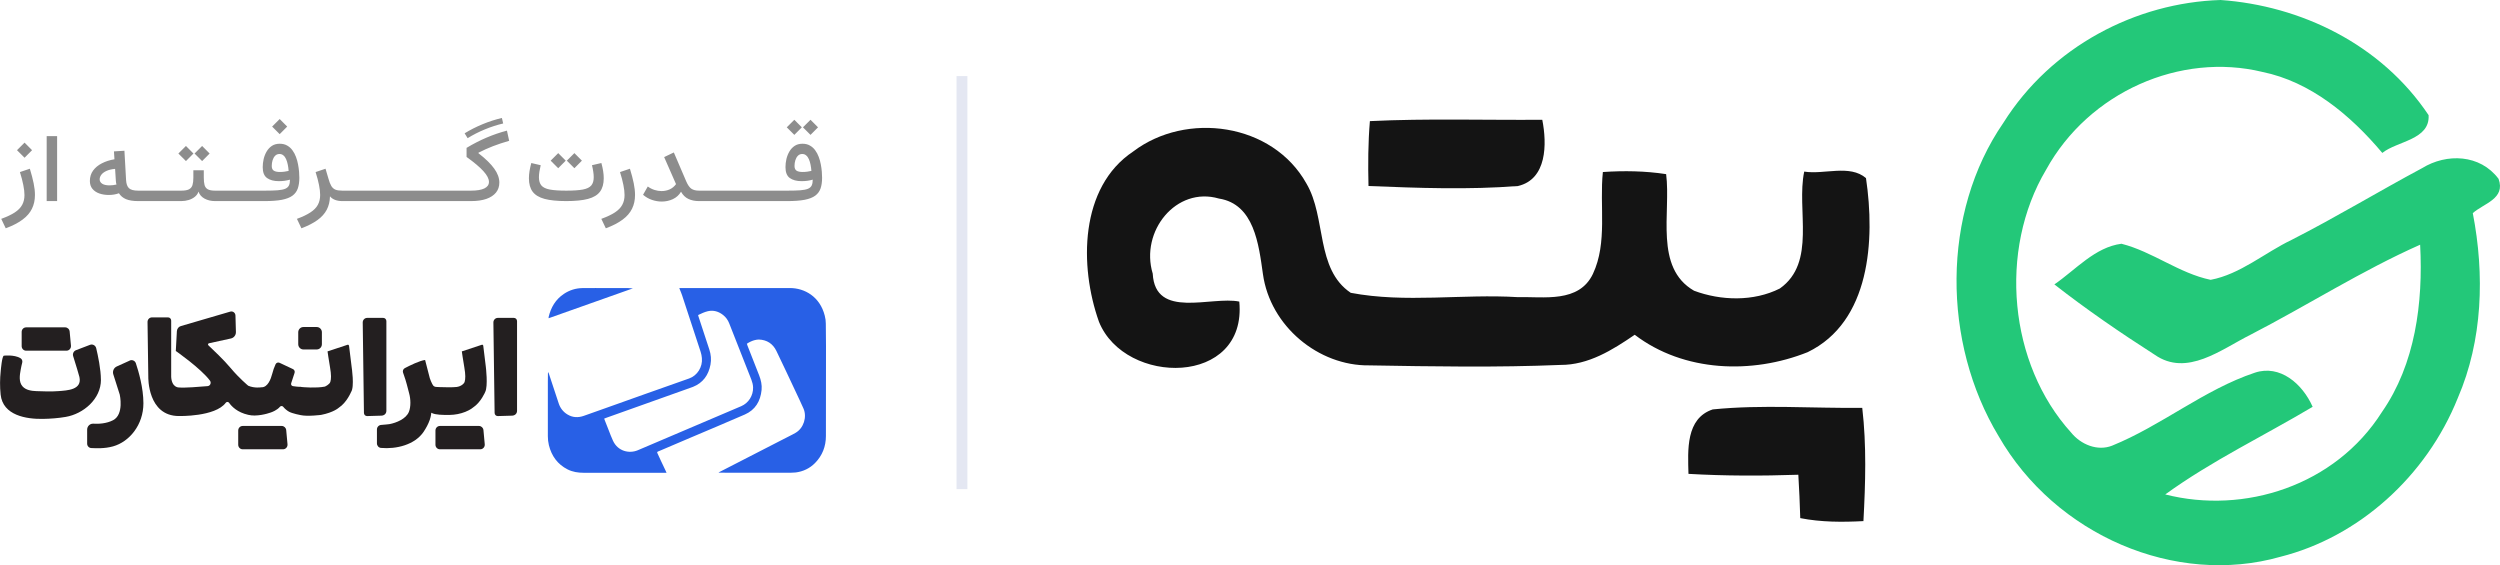 <svg width="230" height="52" viewBox="0 0 230 52" fill="none" xmlns="http://www.w3.org/2000/svg"><path d="M1.833 15.83L2.746 15.523C2.899 16.026 3.016 16.473 3.095 16.862C3.175 17.249 3.215 17.607 3.215 17.937C3.215 18.412 3.122 18.835 2.938 19.208C2.756 19.581 2.467 19.913 2.072 20.206C1.677 20.502 1.162 20.768 0.528 21.004L0.114 20.134C0.632 19.946 1.047 19.75 1.36 19.545C1.672 19.34 1.898 19.108 2.038 18.85C2.18 18.591 2.251 18.29 2.251 17.945C2.251 17.678 2.215 17.371 2.144 17.024C2.076 16.674 1.972 16.276 1.833 15.83ZM1.564 13.817L2.26 13.122L2.95 13.817L2.26 14.512L1.564 13.817ZM5.254 18.5H4.294V12.524H5.254V18.5ZM10.53 14.653L10.483 13.928L11.447 13.868L11.6 16.576C11.62 16.918 11.708 17.164 11.865 17.314C12.024 17.465 12.307 17.54 12.713 17.54H12.718V18.5H12.713C12.244 18.5 11.869 18.44 11.587 18.321C11.306 18.199 11.091 18.018 10.943 17.779C10.796 17.833 10.642 17.873 10.483 17.899C10.326 17.924 10.17 17.937 10.014 17.937C9.695 17.937 9.404 17.892 9.139 17.8C8.875 17.707 8.663 17.564 8.504 17.374C8.347 17.183 8.269 16.942 8.269 16.649C8.269 16.282 8.367 15.964 8.563 15.694C8.762 15.421 9.033 15.197 9.374 15.024C9.715 14.848 10.1 14.724 10.53 14.653ZM10.589 15.536C10.259 15.567 9.989 15.632 9.779 15.732C9.571 15.829 9.418 15.945 9.318 16.082C9.219 16.215 9.169 16.355 9.169 16.5C9.169 16.665 9.246 16.798 9.399 16.901C9.553 17.003 9.782 17.054 10.086 17.054C10.186 17.054 10.292 17.047 10.406 17.033C10.523 17.019 10.626 17 10.717 16.977C10.703 16.923 10.69 16.871 10.679 16.82C10.67 16.765 10.663 16.701 10.658 16.628L10.589 15.536ZM12.722 17.54H16.484V18.5H12.722C12.671 18.5 12.634 18.467 12.611 18.402C12.585 18.334 12.573 18.206 12.573 18.018C12.573 17.833 12.585 17.708 12.611 17.643C12.634 17.575 12.671 17.54 12.722 17.54ZM18.749 16.346C18.749 16.625 18.773 16.852 18.821 17.029C18.872 17.205 18.972 17.334 19.12 17.417C19.27 17.499 19.494 17.54 19.789 17.54H20.045V18.5H19.781C19.422 18.5 19.103 18.425 18.821 18.274C18.54 18.12 18.353 17.904 18.262 17.626C18.203 17.811 18.093 17.968 17.934 18.099C17.775 18.23 17.586 18.329 17.367 18.398C17.148 18.466 16.918 18.5 16.676 18.5H16.484C16.433 18.5 16.396 18.467 16.373 18.402C16.347 18.334 16.335 18.206 16.335 18.018C16.335 17.833 16.347 17.708 16.373 17.643C16.396 17.575 16.433 17.54 16.484 17.54H16.676C16.991 17.54 17.229 17.499 17.388 17.417C17.547 17.331 17.654 17.202 17.708 17.029C17.762 16.852 17.789 16.625 17.789 16.346V15.664H18.749V16.346ZM17.9 14.124L18.595 13.429L19.286 14.124L18.595 14.819L17.9 14.124ZM16.411 14.124L17.107 13.429L17.797 14.124L17.107 14.819L16.411 14.124ZM20.041 17.54H23.803V18.5H20.041C19.99 18.5 19.953 18.467 19.93 18.402C19.904 18.334 19.892 18.206 19.892 18.018C19.892 17.833 19.904 17.708 19.93 17.643C19.953 17.575 19.99 17.54 20.041 17.54ZM25.035 11.646L25.731 10.951L26.422 11.646L25.731 12.341L25.035 11.646ZM26.554 15.723C26.54 15.527 26.514 15.337 26.477 15.152C26.44 14.964 26.389 14.796 26.324 14.649C26.261 14.501 26.179 14.384 26.076 14.299C25.977 14.211 25.856 14.167 25.714 14.167C25.552 14.167 25.418 14.221 25.313 14.329C25.207 14.437 25.129 14.575 25.078 14.742C25.027 14.91 25.001 15.085 25.001 15.267C25.001 15.475 25.064 15.62 25.189 15.702C25.314 15.782 25.5 15.822 25.748 15.822C25.898 15.822 26.044 15.812 26.183 15.792C26.325 15.772 26.449 15.749 26.554 15.723ZM23.803 17.54H24.362C24.845 17.54 25.239 17.529 25.543 17.506C25.847 17.481 26.081 17.434 26.242 17.366C26.407 17.294 26.521 17.192 26.584 17.058C26.646 16.925 26.678 16.748 26.678 16.529C26.521 16.572 26.358 16.606 26.187 16.632C26.017 16.655 25.836 16.666 25.645 16.666C25.199 16.666 24.841 16.571 24.571 16.38C24.303 16.19 24.17 15.856 24.17 15.378C24.17 15.136 24.198 14.889 24.255 14.636C24.315 14.383 24.407 14.149 24.532 13.936C24.657 13.723 24.818 13.551 25.014 13.42C25.213 13.289 25.453 13.224 25.735 13.224C25.999 13.224 26.227 13.279 26.417 13.39C26.611 13.498 26.773 13.643 26.904 13.825C27.037 14.005 27.145 14.206 27.228 14.431C27.313 14.656 27.377 14.886 27.42 15.122C27.465 15.358 27.497 15.584 27.514 15.8C27.531 16.013 27.539 16.2 27.539 16.359C27.539 16.737 27.492 17.063 27.398 17.336C27.305 17.606 27.141 17.828 26.908 18.001C26.675 18.172 26.351 18.298 25.936 18.381C25.52 18.46 24.991 18.5 24.349 18.5H23.803C23.752 18.5 23.715 18.467 23.692 18.402C23.666 18.334 23.654 18.206 23.654 18.018C23.654 17.833 23.666 17.708 23.692 17.643C23.718 17.575 23.755 17.54 23.803 17.54ZM29.036 15.83L29.949 15.523L30.209 16.41C30.294 16.717 30.385 16.952 30.482 17.114C30.582 17.276 30.71 17.388 30.866 17.451C31.022 17.511 31.23 17.54 31.489 17.54H31.493V18.5H31.489C31.241 18.5 31.02 18.463 30.823 18.389C30.627 18.312 30.472 18.203 30.358 18.061C30.347 18.53 30.247 18.942 30.06 19.298C29.872 19.656 29.586 19.973 29.203 20.249C28.822 20.524 28.331 20.776 27.731 21.004L27.317 20.134C27.832 19.946 28.246 19.748 28.558 19.541C28.874 19.336 29.102 19.104 29.241 18.846C29.383 18.587 29.454 18.282 29.454 17.933C29.454 17.671 29.419 17.366 29.348 17.016C29.279 16.666 29.176 16.271 29.036 15.83ZM31.497 17.54H35.259V18.5H31.497C31.446 18.5 31.409 18.467 31.386 18.402C31.361 18.334 31.348 18.206 31.348 18.018C31.348 17.833 31.361 17.708 31.386 17.643C31.409 17.575 31.446 17.54 31.497 17.54ZM35.259 17.54H39.021V18.5H35.259C35.208 18.5 35.171 18.467 35.148 18.402C35.123 18.334 35.11 18.206 35.11 18.018C35.11 17.833 35.123 17.708 35.148 17.643C35.171 17.575 35.208 17.54 35.259 17.54ZM39.021 17.54H42.783V18.5H39.021C38.97 18.5 38.933 18.467 38.91 18.402C38.885 18.334 38.872 18.206 38.872 18.018C38.872 17.833 38.885 17.708 38.91 17.643C38.933 17.575 38.97 17.54 39.021 17.54ZM46.639 12.017L46.843 12.955C46.306 13.109 45.808 13.274 45.35 13.45C44.896 13.626 44.451 13.827 44.016 14.051V14.094C44.675 14.606 45.16 15.079 45.47 15.514C45.783 15.947 45.939 16.375 45.939 16.798C45.939 17.154 45.837 17.459 45.632 17.715C45.427 17.968 45.132 18.163 44.745 18.299C44.358 18.433 43.89 18.5 43.342 18.5H42.783C42.732 18.5 42.695 18.463 42.672 18.389C42.646 18.312 42.634 18.189 42.634 18.018C42.634 17.845 42.646 17.722 42.672 17.651C42.695 17.577 42.732 17.54 42.783 17.54H43.325C43.868 17.54 44.28 17.472 44.561 17.336C44.843 17.199 44.984 16.999 44.984 16.734C44.984 16.45 44.815 16.122 44.476 15.749C44.141 15.377 43.623 14.94 42.924 14.44V13.604C44.124 12.881 45.362 12.352 46.639 12.017ZM46.174 10.853L46.293 11.36C45.73 11.491 45.167 11.673 44.604 11.906C44.044 12.136 43.517 12.405 43.022 12.712L42.745 12.264C43.265 11.946 43.818 11.666 44.404 11.424C44.989 11.182 45.579 10.992 46.174 10.853ZM55.327 14.998C55.398 15.257 55.452 15.503 55.489 15.736C55.526 15.966 55.544 16.187 55.544 16.397C55.544 16.915 55.429 17.327 55.199 17.634C54.971 17.941 54.605 18.163 54.098 18.299C53.592 18.433 52.925 18.5 52.098 18.5C51.273 18.5 50.608 18.433 50.102 18.299C49.599 18.163 49.232 17.941 49.002 17.634C48.774 17.327 48.66 16.915 48.66 16.397C48.66 16.187 48.679 15.966 48.716 15.736C48.755 15.503 48.81 15.257 48.878 14.998L49.744 15.199C49.692 15.412 49.653 15.611 49.624 15.796C49.596 15.981 49.581 16.151 49.581 16.308C49.581 16.632 49.657 16.884 49.808 17.063C49.958 17.242 50.217 17.367 50.584 17.438C50.951 17.506 51.455 17.54 52.098 17.54C52.746 17.54 53.254 17.506 53.621 17.438C53.987 17.367 54.246 17.242 54.397 17.063C54.548 16.884 54.623 16.632 54.623 16.308C54.623 16.151 54.609 15.981 54.58 15.796C54.555 15.611 54.515 15.412 54.461 15.199L55.327 14.998ZM52.149 14.781L52.844 14.086L53.535 14.781L52.844 15.476L52.149 14.781ZM50.661 14.781L51.356 14.086L52.047 14.781L51.356 15.476L50.661 14.781ZM57.041 15.83L57.954 15.523C58.108 16.026 58.224 16.473 58.304 16.862C58.383 17.249 58.423 17.607 58.423 17.937C58.423 18.412 58.331 18.835 58.146 19.208C57.964 19.581 57.675 19.913 57.28 20.206C56.885 20.502 56.37 20.768 55.736 21.004L55.322 20.134C55.84 19.946 56.255 19.75 56.568 19.545C56.881 19.34 57.107 19.108 57.246 18.85C57.388 18.591 57.459 18.29 57.459 17.945C57.459 17.678 57.424 17.371 57.353 17.024C57.284 16.674 57.181 16.276 57.041 15.83ZM61.993 14.026L63.136 16.692C63.278 17.021 63.436 17.246 63.61 17.366C63.786 17.482 64.019 17.54 64.309 17.54H64.369V18.5H64.296C63.938 18.5 63.618 18.435 63.337 18.304C63.055 18.173 62.828 17.951 62.654 17.638C62.475 17.943 62.225 18.17 61.904 18.321C61.582 18.469 61.24 18.543 60.876 18.543C60.577 18.543 60.277 18.491 59.976 18.389C59.677 18.287 59.406 18.13 59.161 17.92L59.596 17.157C59.792 17.302 60 17.408 60.219 17.476C60.438 17.545 60.651 17.579 60.859 17.579C61.132 17.579 61.383 17.526 61.614 17.421C61.844 17.316 62.037 17.155 62.194 16.939L61.102 14.452L61.993 14.026ZM64.373 17.54H68.135V18.5H64.373C64.322 18.5 64.285 18.467 64.262 18.402C64.237 18.334 64.224 18.206 64.224 18.018C64.224 17.833 64.237 17.708 64.262 17.643C64.285 17.575 64.322 17.54 64.373 17.54ZM68.135 17.54H71.897V18.5H68.135C68.084 18.5 68.047 18.467 68.024 18.402C67.999 18.334 67.986 18.206 67.986 18.018C67.986 17.833 67.999 17.708 68.024 17.643C68.047 17.575 68.084 17.54 68.135 17.54ZM73.872 11.714L74.567 11.019L75.258 11.714L74.567 12.409L73.872 11.714ZM72.383 11.714L73.078 11.019L73.769 11.714L73.078 12.409L72.383 11.714ZM74.648 15.723C74.634 15.527 74.608 15.337 74.571 15.152C74.534 14.964 74.483 14.796 74.418 14.649C74.355 14.501 74.273 14.384 74.17 14.299C74.071 14.211 73.95 14.167 73.808 14.167C73.646 14.167 73.512 14.221 73.407 14.329C73.302 14.437 73.223 14.575 73.172 14.742C73.121 14.91 73.095 15.085 73.095 15.267C73.095 15.475 73.158 15.62 73.283 15.702C73.408 15.782 73.594 15.822 73.842 15.822C73.993 15.822 74.138 15.812 74.277 15.792C74.419 15.772 74.543 15.749 74.648 15.723ZM71.897 17.54H72.456C72.939 17.54 73.333 17.529 73.637 17.506C73.941 17.481 74.174 17.434 74.337 17.366C74.501 17.294 74.615 17.192 74.678 17.058C74.74 16.925 74.772 16.748 74.772 16.529C74.615 16.572 74.452 16.606 74.281 16.632C74.111 16.655 73.93 16.666 73.74 16.666C73.293 16.666 72.935 16.571 72.665 16.38C72.397 16.19 72.264 15.856 72.264 15.378C72.264 15.136 72.292 14.889 72.349 14.636C72.409 14.383 72.501 14.149 72.626 13.936C72.751 13.723 72.912 13.551 73.108 13.42C73.307 13.289 73.547 13.224 73.829 13.224C74.094 13.224 74.321 13.279 74.511 13.39C74.705 13.498 74.867 13.643 74.998 13.825C75.131 14.005 75.239 14.206 75.322 14.431C75.407 14.656 75.471 14.886 75.514 15.122C75.559 15.358 75.591 15.584 75.608 15.8C75.625 16.013 75.633 16.2 75.633 16.359C75.633 16.737 75.586 17.063 75.492 17.336C75.399 17.606 75.235 17.828 75.002 18.001C74.769 18.172 74.445 18.298 74.029 18.381C73.614 18.46 73.085 18.5 72.443 18.5H71.897C71.846 18.5 71.809 18.467 71.786 18.402C71.76 18.334 71.748 18.206 71.748 18.018C71.748 17.833 71.76 17.708 71.786 17.643C71.812 17.575 71.849 17.54 71.897 17.54Z" fill="#8D8D8D"/><g clip-path="url(#clip0_7865_4651)"><path d="M47.281 29.246H45.8C45.571 29.246 45.388 29.437 45.392 29.671L45.504 37.99C45.504 38.152 45.633 38.279 45.791 38.279L47.09 38.241C47.356 38.241 47.568 38.067 47.568 37.795V29.539C47.568 29.378 47.439 29.246 47.281 29.246Z" fill="#231F20"/><path d="M35.547 37.795V29.539C35.547 29.378 35.418 29.246 35.26 29.246H33.779C33.55 29.246 33.367 29.437 33.371 29.671L33.483 37.99C33.483 38.152 33.612 38.279 33.77 38.279L35.069 38.241C35.335 38.241 35.547 38.067 35.547 37.795Z" fill="#231F20"/><path d="M44.452 31.793C44.443 31.734 44.389 31.7 44.335 31.717L42.488 32.328C42.488 32.328 42.596 33.105 42.717 33.792C42.837 34.48 42.825 34.871 42.746 35.13C42.717 35.223 42.646 35.303 42.567 35.367C42.409 35.499 42.213 35.575 42.013 35.601C41.643 35.647 40.882 35.63 40.44 35.613C40.245 35.605 40.112 35.601 40.103 35.596C39.983 35.584 39.887 35.507 39.887 35.507C39.712 35.308 39.542 34.794 39.542 34.794L39.109 33.117C38.61 33.181 37.719 33.618 37.241 33.869C37.091 33.95 37.024 34.128 37.083 34.289C37.112 34.365 37.133 34.442 37.149 34.48C37.257 34.773 37.345 35.07 37.428 35.371C37.507 35.652 37.574 35.936 37.648 36.216C37.782 36.704 37.811 37.413 37.619 37.889C37.361 38.538 36.462 38.899 35.838 39.018C35.797 39.026 35.381 39.073 35.06 39.094C34.844 39.111 34.678 39.294 34.678 39.51V40.792C34.678 41.008 34.84 41.191 35.048 41.208C36.442 41.335 38.169 40.932 38.98 39.714C39.2 39.383 39.4 39.018 39.533 38.64C39.666 38.262 39.679 37.969 39.679 37.969L39.775 38.016C39.925 38.088 40.166 38.13 40.436 38.152C40.752 38.177 41.102 38.181 41.381 38.173C41.868 38.164 42.35 38.071 42.804 37.893C43.303 37.693 43.52 37.49 43.52 37.49C44.248 37.014 44.639 36.059 44.639 36.059C44.913 35.52 44.697 33.75 44.697 33.75L44.456 31.78L44.452 31.793Z" fill="#231F20"/><path d="M32.098 31.793C32.089 31.734 32.035 31.7 31.981 31.717L30.134 32.328C30.134 32.328 30.242 33.105 30.363 33.792C30.483 34.48 30.471 34.871 30.392 35.13C30.313 35.388 29.888 35.567 29.888 35.567C29.085 35.728 27.87 35.618 27.75 35.605C27.72 35.605 27.675 35.592 27.65 35.584C27.65 35.584 27.462 35.605 26.946 35.524C26.826 35.507 26.747 35.38 26.788 35.257L27.1 34.306C27.146 34.17 27.084 34.017 26.955 33.958L25.719 33.377C25.582 33.313 25.415 33.372 25.353 33.512C25.224 33.792 25.12 34.085 25.045 34.387C24.92 34.875 24.629 35.652 24.05 35.63C24.05 35.63 23.418 35.741 22.835 35.486C22.835 35.486 21.995 34.79 21.229 33.869C20.618 33.135 19.569 32.141 19.174 31.772C19.107 31.712 19.136 31.602 19.224 31.581L21.246 31.14C21.52 31.08 21.712 30.83 21.704 30.545L21.662 29.026C21.654 28.775 21.421 28.601 21.183 28.669L16.64 29.998C16.432 30.057 16.286 30.244 16.273 30.465L16.174 32.29C16.174 32.29 18.471 33.89 19.315 35.015C19.465 35.214 19.344 35.503 19.099 35.524C18.354 35.588 16.973 35.698 16.465 35.647C16.465 35.647 15.807 35.686 15.749 34.675V29.493C15.749 29.331 15.62 29.2 15.462 29.2H13.981C13.752 29.2 13.569 29.391 13.573 29.624L13.644 34.688C13.644 34.688 13.561 38.275 16.465 38.275C16.465 38.275 19.802 38.355 20.767 37.057C20.846 36.95 21 36.95 21.075 37.057C21.308 37.388 21.833 37.94 22.835 38.164C23.023 38.207 23.222 38.232 23.422 38.228C24.275 38.215 25.016 37.91 25.016 37.91C25.016 37.91 25.482 37.744 25.752 37.426C25.831 37.333 25.977 37.328 26.056 37.426C26.189 37.596 26.405 37.774 26.589 37.876C26.909 38.05 27.654 38.19 27.654 38.19C28.299 38.334 29.547 38.169 29.547 38.169C30.704 37.944 31.174 37.507 31.174 37.507C31.902 37.031 32.293 36.076 32.293 36.076C32.634 35.601 32.352 33.767 32.352 33.767L32.11 31.797L32.098 31.793Z" fill="#231F20"/><path d="M11.93 33.177L10.74 33.716C10.469 33.839 10.332 34.149 10.423 34.438L11.018 36.309C11.018 36.309 11.43 38.122 10.407 38.657C9.799 38.975 9.071 39.009 8.58 38.979C8.276 38.962 8.018 39.213 8.018 39.527V40.817C8.018 41.034 8.185 41.212 8.397 41.221C8.834 41.238 9.608 41.289 10.407 41.064C11.9 40.643 13.194 39.09 13.194 37.103C13.194 35.681 12.745 34.153 12.5 33.423C12.421 33.185 12.159 33.067 11.93 33.169V33.177Z" fill="#231F20"/><path d="M9.283 34.947C9.283 33.979 9.013 32.71 8.85 32.031C8.788 31.776 8.522 31.632 8.28 31.725L6.99 32.218C6.774 32.303 6.658 32.544 6.732 32.769C6.957 33.44 7.307 34.684 7.307 34.684C7.565 35.872 6.196 35.919 5.372 35.983C4.694 36.034 4.015 36.008 3.341 35.983C2.9 35.966 2.388 35.898 2.076 35.55C1.71 35.142 1.814 34.51 1.902 34.022C1.943 33.797 1.989 33.572 2.047 33.351C2.085 33.194 2.018 33.033 1.881 32.952C1.302 32.608 0.358 32.723 0.358 32.723C0.183 32.744 0.079 34.013 0.067 34.132C-0.012 34.854 -0.017 35.584 0.058 36.301C0.262 38.224 2.426 38.568 3.965 38.538C4.66 38.525 5.359 38.474 6.046 38.355C7.66 38.08 9.287 36.721 9.287 34.938L9.283 34.947Z" fill="#231F20"/><path d="M2.405 32.264H6.117C6.358 32.264 6.549 32.052 6.529 31.806L6.408 30.499C6.387 30.282 6.208 30.117 5.996 30.117H2.405C2.176 30.117 1.993 30.303 1.993 30.537V31.844C1.993 32.078 2.176 32.264 2.405 32.264Z" fill="#231F20"/><path d="M26.331 39.569C26.31 39.353 26.131 39.188 25.919 39.188H22.328C22.099 39.188 21.916 39.374 21.916 39.608V40.915C21.916 41.148 22.099 41.335 22.328 41.335H26.039C26.281 41.335 26.472 41.123 26.451 40.877L26.331 39.569Z" fill="#231F20"/><path d="M44.477 39.569C44.456 39.353 44.277 39.188 44.065 39.188H40.474C40.245 39.188 40.062 39.374 40.062 39.608V40.915C40.062 41.148 40.245 41.335 40.474 41.335H44.185C44.427 41.335 44.618 41.123 44.597 40.877L44.477 39.569Z" fill="#231F20"/><path d="M27.908 30.087H29.143C29.401 30.087 29.614 30.303 29.614 30.566V31.67C29.614 31.933 29.401 32.15 29.143 32.15H27.908C27.65 32.15 27.438 31.933 27.438 31.67V30.566C27.438 30.303 27.65 30.087 27.908 30.087Z" fill="#231F20"/><path d="M61.328 43.496C61.062 43.496 60.821 43.496 60.584 43.496C58.287 43.496 55.99 43.496 53.693 43.496C53.181 43.496 52.682 43.419 52.22 43.186C51.301 42.719 50.747 41.959 50.498 40.957C50.431 40.686 50.402 40.41 50.402 40.13C50.402 38.461 50.402 36.793 50.402 35.125C50.402 34.866 50.406 34.607 50.41 34.348C50.41 34.314 50.414 34.28 50.444 34.238C50.464 34.289 50.485 34.34 50.502 34.391C50.801 35.303 51.101 36.216 51.405 37.124C51.55 37.557 51.821 37.897 52.204 38.13C52.682 38.423 53.19 38.44 53.71 38.258C54.326 38.041 54.937 37.821 55.553 37.604C58.17 36.674 60.783 35.736 63.401 34.819C64.154 34.556 64.653 33.758 64.574 32.943C64.558 32.752 64.52 32.561 64.462 32.379C63.896 30.639 63.322 28.902 62.752 27.166C62.693 26.984 62.614 26.81 62.544 26.631C62.531 26.593 62.519 26.559 62.494 26.5C62.569 26.5 62.623 26.5 62.681 26.5C66.01 26.5 69.343 26.504 72.671 26.5C74.011 26.5 75.434 27.277 75.879 29.047C75.942 29.289 75.975 29.531 75.975 29.781C75.975 30.477 75.992 31.169 75.992 31.865C75.992 34.611 75.992 37.362 75.984 40.108C75.984 41.072 75.655 41.917 74.981 42.6C74.494 43.092 73.895 43.377 73.212 43.466C73.067 43.483 72.917 43.491 72.767 43.491C70.949 43.491 69.13 43.491 67.308 43.491C66.958 43.491 66.613 43.491 66.263 43.487C66.222 43.487 66.176 43.483 66.097 43.479C66.155 43.445 66.184 43.428 66.209 43.415C68.007 42.494 69.8 41.569 71.598 40.647C72.039 40.422 72.476 40.197 72.917 39.972C73.008 39.926 73.1 39.871 73.192 39.82C73.94 39.391 74.261 38.36 73.92 37.583C73.691 37.061 73.441 36.547 73.2 36.029C72.613 34.781 72.031 33.533 71.431 32.294C71.107 31.619 70.553 31.262 69.813 31.237C69.692 31.237 69.567 31.262 69.447 31.288C69.218 31.339 68.906 31.487 68.714 31.623C68.731 31.674 68.743 31.734 68.764 31.785C69.122 32.701 69.484 33.618 69.842 34.535C70.008 34.964 70.112 35.405 70.067 35.872C69.963 36.916 69.484 37.714 68.523 38.135C66.842 38.869 65.153 39.574 63.467 40.291C62.519 40.694 61.57 41.102 60.621 41.505C60.613 41.505 60.6 41.513 60.592 41.513C60.438 41.581 60.434 41.586 60.501 41.734C60.6 41.955 60.7 42.175 60.804 42.392C60.95 42.702 61.1 43.012 61.245 43.322C61.266 43.364 61.283 43.411 61.316 43.487L61.328 43.496ZM55.582 38.508C55.611 38.584 55.628 38.64 55.653 38.699C55.77 38.996 55.886 39.293 56.002 39.586C56.132 39.909 56.248 40.24 56.398 40.554C56.851 41.526 57.896 41.755 58.682 41.42C61.849 40.066 65.019 38.72 68.19 37.37C68.868 37.082 69.305 36.39 69.284 35.639C69.276 35.388 69.209 35.151 69.122 34.917C69.031 34.675 68.935 34.438 68.839 34.2C68.257 32.714 67.67 31.229 67.087 29.747C66.967 29.446 66.788 29.187 66.534 28.987C66.118 28.656 65.648 28.512 65.123 28.631C64.815 28.703 64.532 28.839 64.249 28.974C64.241 28.974 64.241 28.991 64.229 29.013C64.241 29.059 64.258 29.119 64.279 29.174C64.603 30.167 64.928 31.165 65.257 32.154C65.41 32.612 65.452 33.075 65.365 33.546C65.182 34.514 64.674 35.223 63.754 35.592C63.559 35.668 63.363 35.736 63.163 35.804C60.721 36.674 58.283 37.545 55.84 38.415C55.761 38.444 55.682 38.474 55.586 38.512L55.582 38.508Z" fill="#2860E6"/><path d="M50.473 29.28C50.473 29.238 50.464 29.204 50.473 29.17C50.681 28.283 51.114 27.548 51.875 27.039C52.395 26.691 52.973 26.513 53.589 26.504C54.392 26.491 55.2 26.504 56.003 26.504C56.598 26.504 57.197 26.504 57.792 26.504C57.925 26.504 58.058 26.521 58.224 26.53C55.62 27.455 53.048 28.363 50.468 29.28H50.473Z" fill="#2860E6"/></g><line x1="88.5" y1="7" x2="88.5" y2="45" stroke="#E4E7F2"/><path d="M126.03 11.143C131.31 10.887 136.599 11.061 141.889 11.02C142.331 13.245 142.322 16.49 139.657 17.113C135.085 17.47 130.484 17.296 125.902 17.113C125.853 15.123 125.863 13.122 126.03 11.143Z" fill="#141414"/><path d="M104.252 13.939C109.128 10.234 117.083 11.296 120.199 16.898C122.038 20.021 121.015 24.756 124.27 26.94C129.324 27.899 134.535 27.022 139.647 27.338C142.027 27.277 145.262 27.899 146.55 25.195C147.906 22.307 147.14 18.919 147.464 15.827C149.401 15.694 151.358 15.725 153.285 16.021C153.737 19.562 152.174 24.623 155.851 26.746C158.329 27.675 161.337 27.756 163.746 26.542C167.138 24.144 165.25 19.307 165.988 15.786C167.807 16.082 170.186 15.102 171.671 16.388C172.516 22.082 172.064 29.614 166.303 32.4C161.2 34.441 154.917 34.247 150.394 30.798C148.339 32.206 146.127 33.584 143.57 33.573C137.701 33.818 131.821 33.716 125.961 33.614C121.33 33.675 116.856 30.032 116.188 25.205C115.804 22.491 115.391 18.776 112.137 18.266C108.214 17.123 104.871 21.276 106.051 25.175C106.277 29.41 111.439 27.216 114.015 27.746C114.752 35.563 103.494 35.523 101.105 29.604C99.286 24.491 99.316 17.225 104.252 13.939Z" fill="#141414"/><path d="M157.572 37.666C162.144 37.206 166.745 37.574 171.327 37.523C171.73 40.972 171.622 44.472 171.435 47.942C169.488 48.044 167.542 48.044 165.624 47.667C165.585 46.34 165.526 45.003 165.447 43.676C162.075 43.789 158.702 43.789 155.34 43.595C155.281 41.411 155.084 38.492 157.572 37.666Z" fill="#141414"/><path d="M184.315 11.291C188.728 4.271 196.502 0.245 204.294 0C211.647 0.52 219.054 4.045 223.431 10.594C223.569 12.872 220.538 12.97 219.173 14.07C216.234 10.574 212.553 7.521 208.14 6.618C200.622 4.791 192.189 8.444 188.243 15.611C183.83 23.034 184.818 33.48 190.541 39.794C191.439 40.903 192.977 41.531 194.314 41.001C198.864 39.155 202.793 35.837 207.453 34.285C209.761 33.52 211.83 35.307 212.764 37.427C208.241 40.117 203.488 42.386 199.203 45.488C206.473 47.344 214.842 44.683 219.137 37.908C222.204 33.5 222.937 27.874 222.653 22.513C217.296 24.889 212.288 28.09 207.059 30.79C204.358 32.135 201.199 34.708 198.233 32.636C195.074 30.613 191.97 28.483 189.003 26.166C190.972 24.811 192.739 22.739 195.174 22.425C198.04 23.151 200.485 25.145 203.379 25.744C206.107 25.233 208.351 23.25 210.841 22.062C214.907 19.99 218.826 17.614 222.845 15.464C225.079 14.089 228.165 14.178 229.868 16.455C230.537 18.291 228.495 18.714 227.497 19.607C228.595 25.262 228.412 31.301 226.123 36.603C223.211 43.868 216.967 49.415 209.806 51.222C200.146 53.971 189.104 49.239 183.866 40.117C178.693 31.536 178.583 19.607 184.315 11.291Z" fill="#23C879"/><defs><clipPath id="clip0_7865_4651"><rect width="76" height="17" fill="white" transform="translate(0 26.5)"/></clipPath></defs></svg>